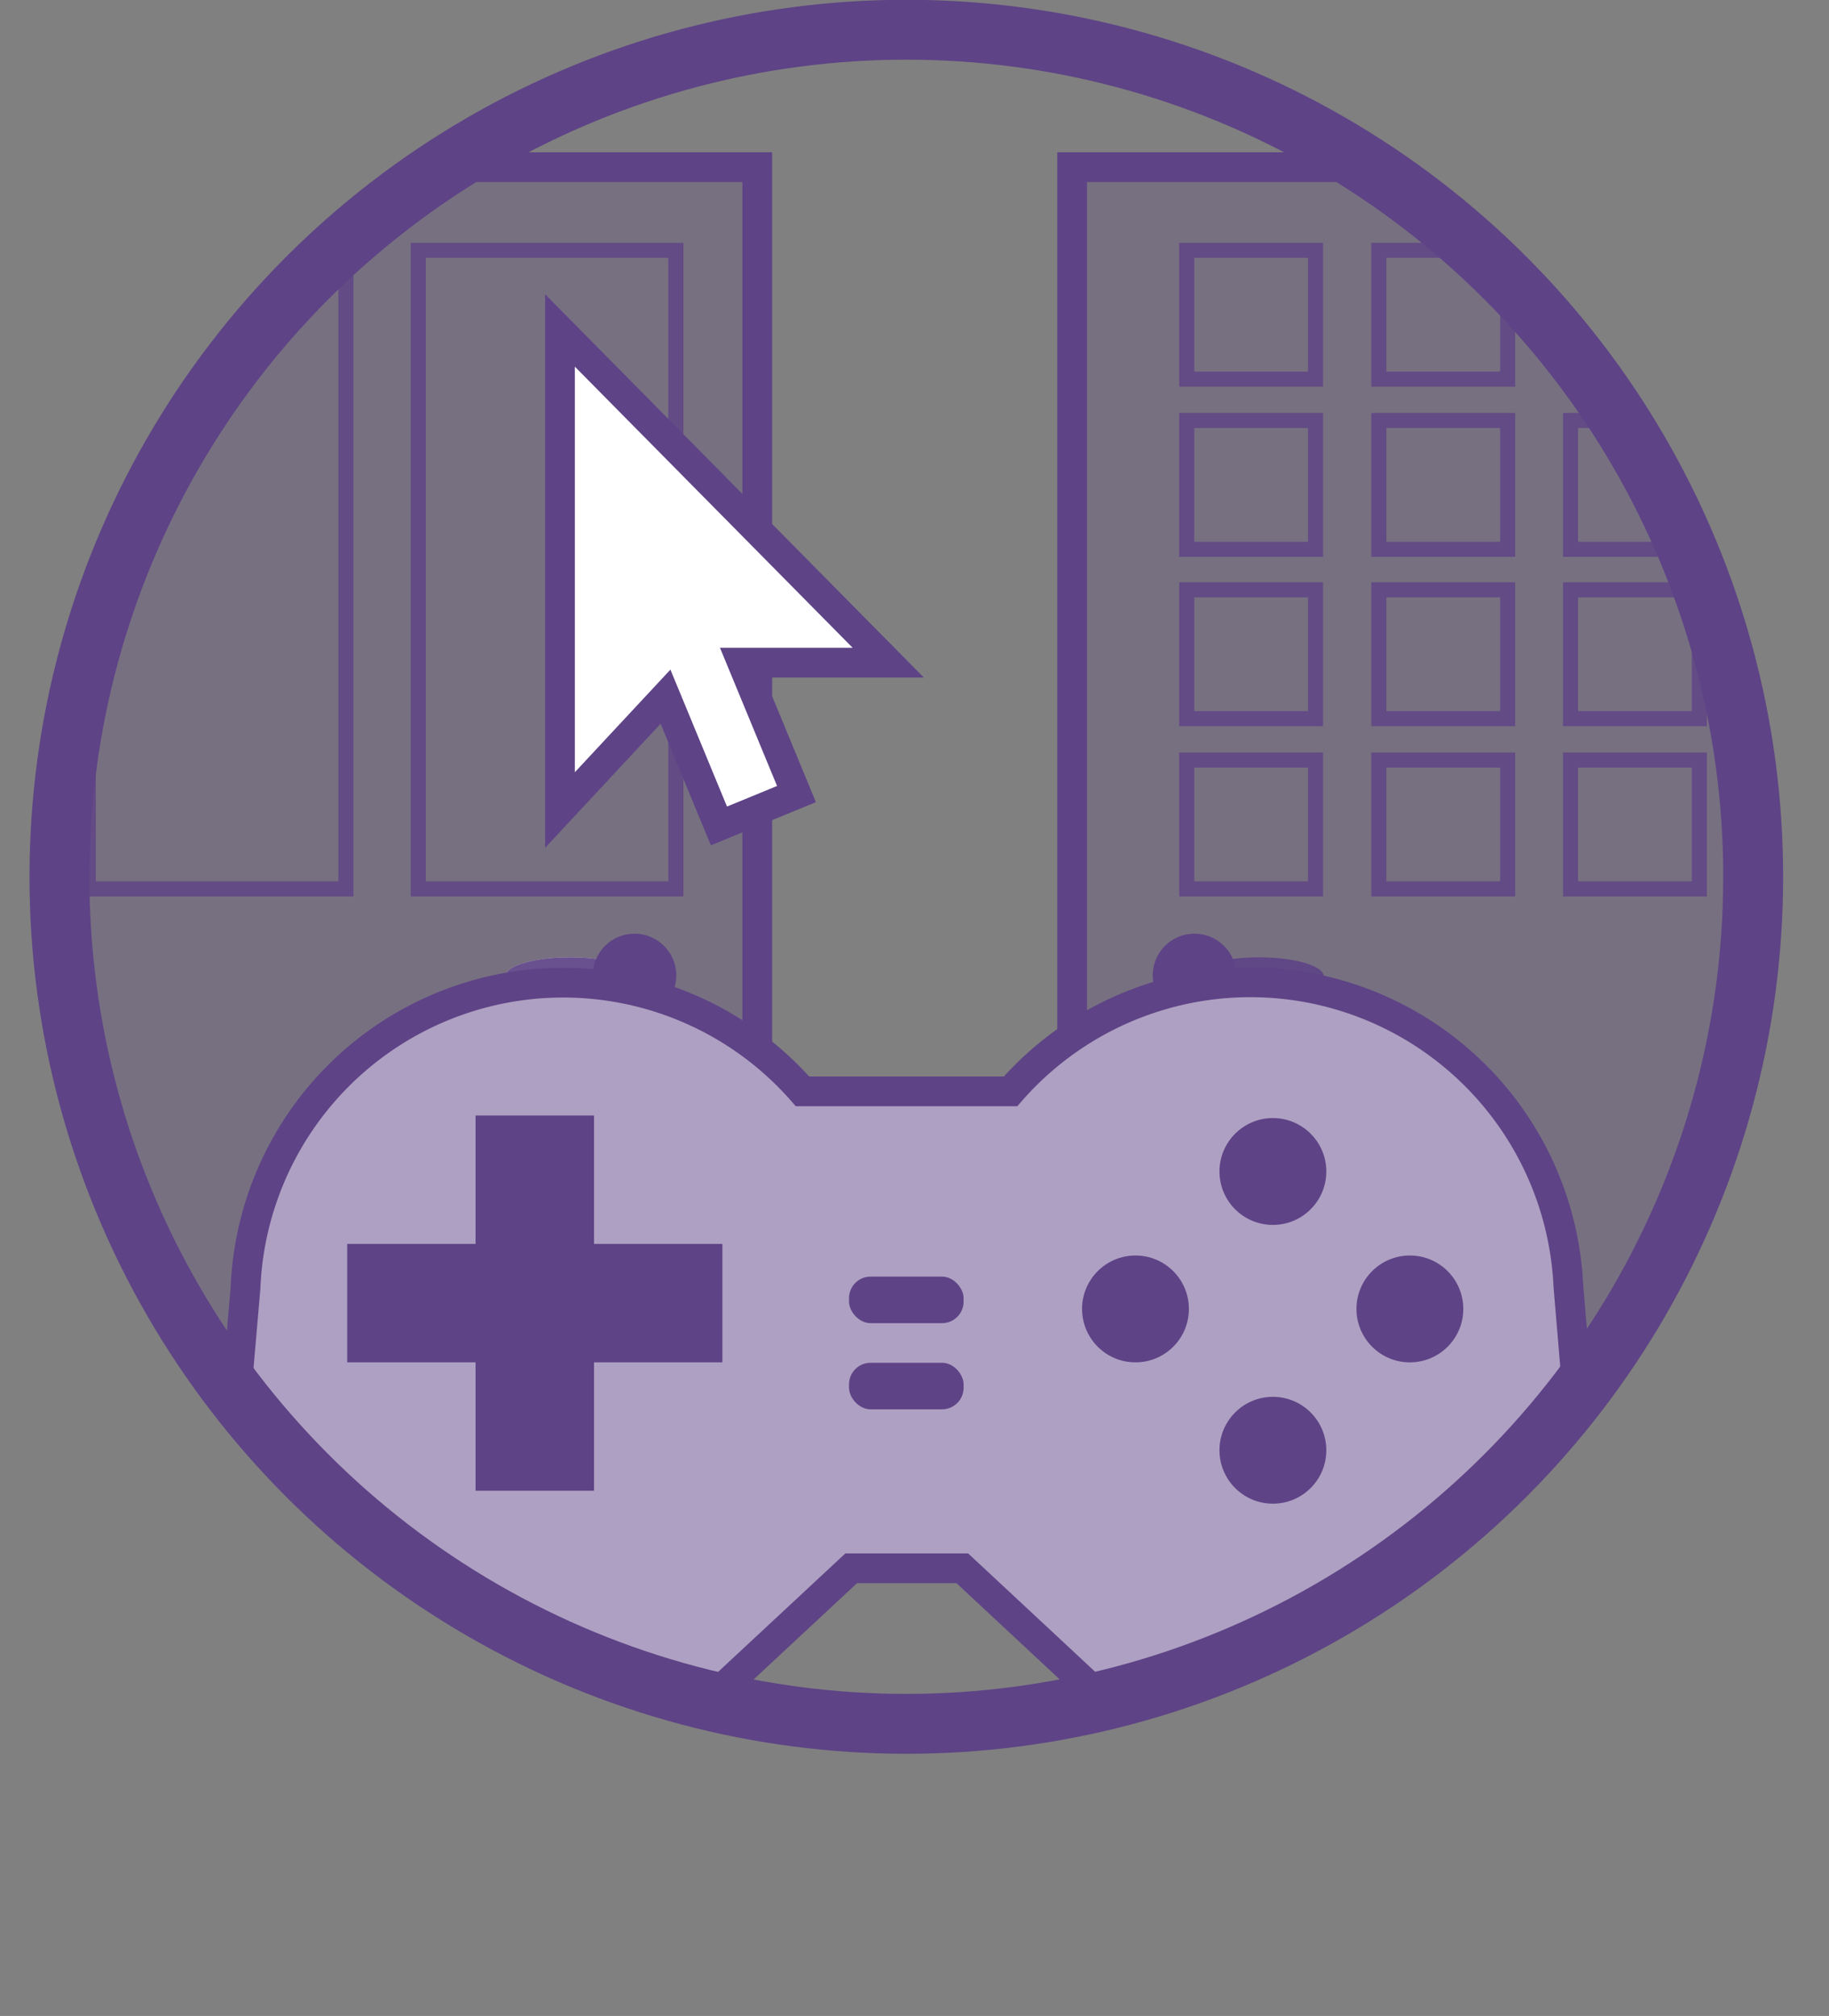 <svg id="Lager_1" data-name="Lager 1" xmlns="http://www.w3.org/2000/svg" xmlns:xlink="http://www.w3.org/1999/xlink" viewBox="0 0 42.46 46.79"><rect x="0" y="0" width="42.46" height="46.79" fill="#808080" stroke="none"/><defs><style>.cls-1,.cls-11,.cls-6,.cls-7{fill:none;}.cls-2{clip-path:url(#clip-path);}.cls-3,.cls-9{fill:#fff;}.cls-10,.cls-4,.cls-5,.cls-8{fill:#5e4386;}.cls-4{opacity:0.9;}.cls-5{opacity:0.25;}.cls-11,.cls-6,.cls-7,.cls-9{stroke:#5e4386;stroke-miterlimit:10;}.cls-6,.cls-9{stroke-width:0.69px;}.cls-7{stroke-width:0.35px;opacity:0.8;}.cls-10{opacity:0.5;}.cls-11{stroke-width:1.39px;}</style><clipPath id="clip-path" transform="translate(-939.04 -515.67)"><circle class="cls-1" cx="960.09" cy="536.02" r="19.66"/></clipPath></defs><g class="cls-2"><ellipse class="cls-3" cx="13.23" cy="22.66" rx="1.5" ry="0.44"/><ellipse class="cls-4" cx="13.23" cy="22.66" rx="1.5" ry="0.44"/><rect class="cls-5" x="0.35" y="3.88" width="17.23" height="33.5"/><rect class="cls-6" x="0.35" y="3.88" width="17.23" height="33.5"/><rect class="cls-7" x="2.05" y="5.81" width="5.98" height="14.82"/><rect class="cls-7" x="9.71" y="5.81" width="5.98" height="14.82"/><circle class="cls-8" cx="14.73" cy="22.64" r="0.97"/><ellipse class="cls-4" cx="29.23" cy="22.66" rx="1.5" ry="0.44"/><rect class="cls-5" x="963.93" y="519.55" width="17.23" height="33.5" transform="translate(1006.05 556.93) rotate(-180)"/><rect class="cls-6" x="963.93" y="519.55" width="17.23" height="33.5" transform="translate(1006.05 556.93) rotate(-180)"/><circle class="cls-8" cx="27.73" cy="22.64" r="0.97"/><rect class="cls-7" x="966.6" y="521.48" width="2.99" height="2.99" transform="translate(997.14 530.28) rotate(-180)"/><rect class="cls-7" x="966.6" y="533.31" width="2.99" height="2.99" transform="translate(997.14 553.94) rotate(-180)"/><rect class="cls-7" x="966.6" y="525.42" width="2.99" height="2.99" transform="translate(997.14 538.17) rotate(-180)"/><rect class="cls-7" x="966.6" y="529.37" width="2.99" height="2.99" transform="translate(997.14 546.05) rotate(-180)"/><rect class="cls-7" x="975.5" y="521.48" width="2.99" height="2.99" transform="translate(1014.95 530.28) rotate(-180)"/><rect class="cls-7" x="975.5" y="533.31" width="2.99" height="2.99" transform="translate(1014.95 553.94) rotate(-180)"/><rect class="cls-7" x="975.5" y="525.42" width="2.99" height="2.99" transform="translate(1014.95 538.17) rotate(-180)"/><rect class="cls-7" x="975.5" y="529.37" width="2.99" height="2.99" transform="translate(1014.95 546.05) rotate(-180)"/><rect class="cls-7" x="971.05" y="521.48" width="2.99" height="2.99" transform="translate(1006.05 530.28) rotate(-180)"/><rect class="cls-7" x="971.05" y="533.31" width="2.99" height="2.99" transform="translate(1006.05 553.94) rotate(-180)"/><rect class="cls-7" x="971.05" y="525.42" width="2.99" height="2.99" transform="translate(1006.05 538.17) rotate(-180)"/><rect class="cls-7" x="971.05" y="529.37" width="2.99" height="2.99" transform="translate(1006.05 546.05) rotate(-180)"/><polygon class="cls-9" points="20.62 15.38 13 7.67 13 18.8 15.45 16.17 16.69 19.17 18.49 18.43 17.23 15.38 20.62 15.38"/><path class="cls-3" d="M975.45,545.53h0A7.39,7.39,0,0,0,962.5,541l-2.41,0-2.42,0a7.38,7.38,0,0,0-12.93,4.56h0L943.58,559s.06,5.49,5.83,1.81l9.39-8.74h2.58l9.38,8.74c5.77,3.68,5.83-1.81,5.83-1.81Z" transform="translate(-939.04 -515.67)"/><path class="cls-10" d="M975.45,545.53h0A7.39,7.39,0,0,0,962.5,541l-2.41,0-2.42,0a7.38,7.38,0,0,0-12.93,4.56h0L943.58,559s.06,5.49,5.83,1.81l9.39-8.74h2.58l9.38,8.74c5.77,3.68,5.83-1.81,5.83-1.81Z" transform="translate(-939.04 -515.67)"/><path class="cls-6" d="M975.45,545.53h0A7.39,7.39,0,0,0,962.5,541l-2.41,0-2.42,0a7.38,7.38,0,0,0-12.93,4.56h0L943.58,559s.06,5.49,5.83,1.81l9.39-8.74h2.58l9.38,8.74c5.77,3.68,5.83-1.81,5.83-1.81Z" transform="translate(-939.04 -515.67)"/><rect class="cls-8" x="11.04" y="25.89" width="2.75" height="8.71"/><rect class="cls-8" x="950.09" y="541.57" width="2.75" height="8.71" transform="translate(558.34 -921.22) rotate(90)"/><circle class="cls-8" cx="29.55" cy="27.19" r="1.24"/><circle class="cls-8" cx="32.73" cy="30.38" r="1.24"/><circle class="cls-8" cx="29.55" cy="33.66" r="1.24"/><circle class="cls-8" cx="26.36" cy="30.38" r="1.24"/><rect class="cls-8" x="19.71" y="29.63" width="2.66" height="1.08" rx="0.5"/><rect class="cls-8" x="19.71" y="31.63" width="2.66" height="1.08" rx="0.5"/></g><circle class="cls-11" cx="21.04" cy="20.35" r="19.66"/></svg>